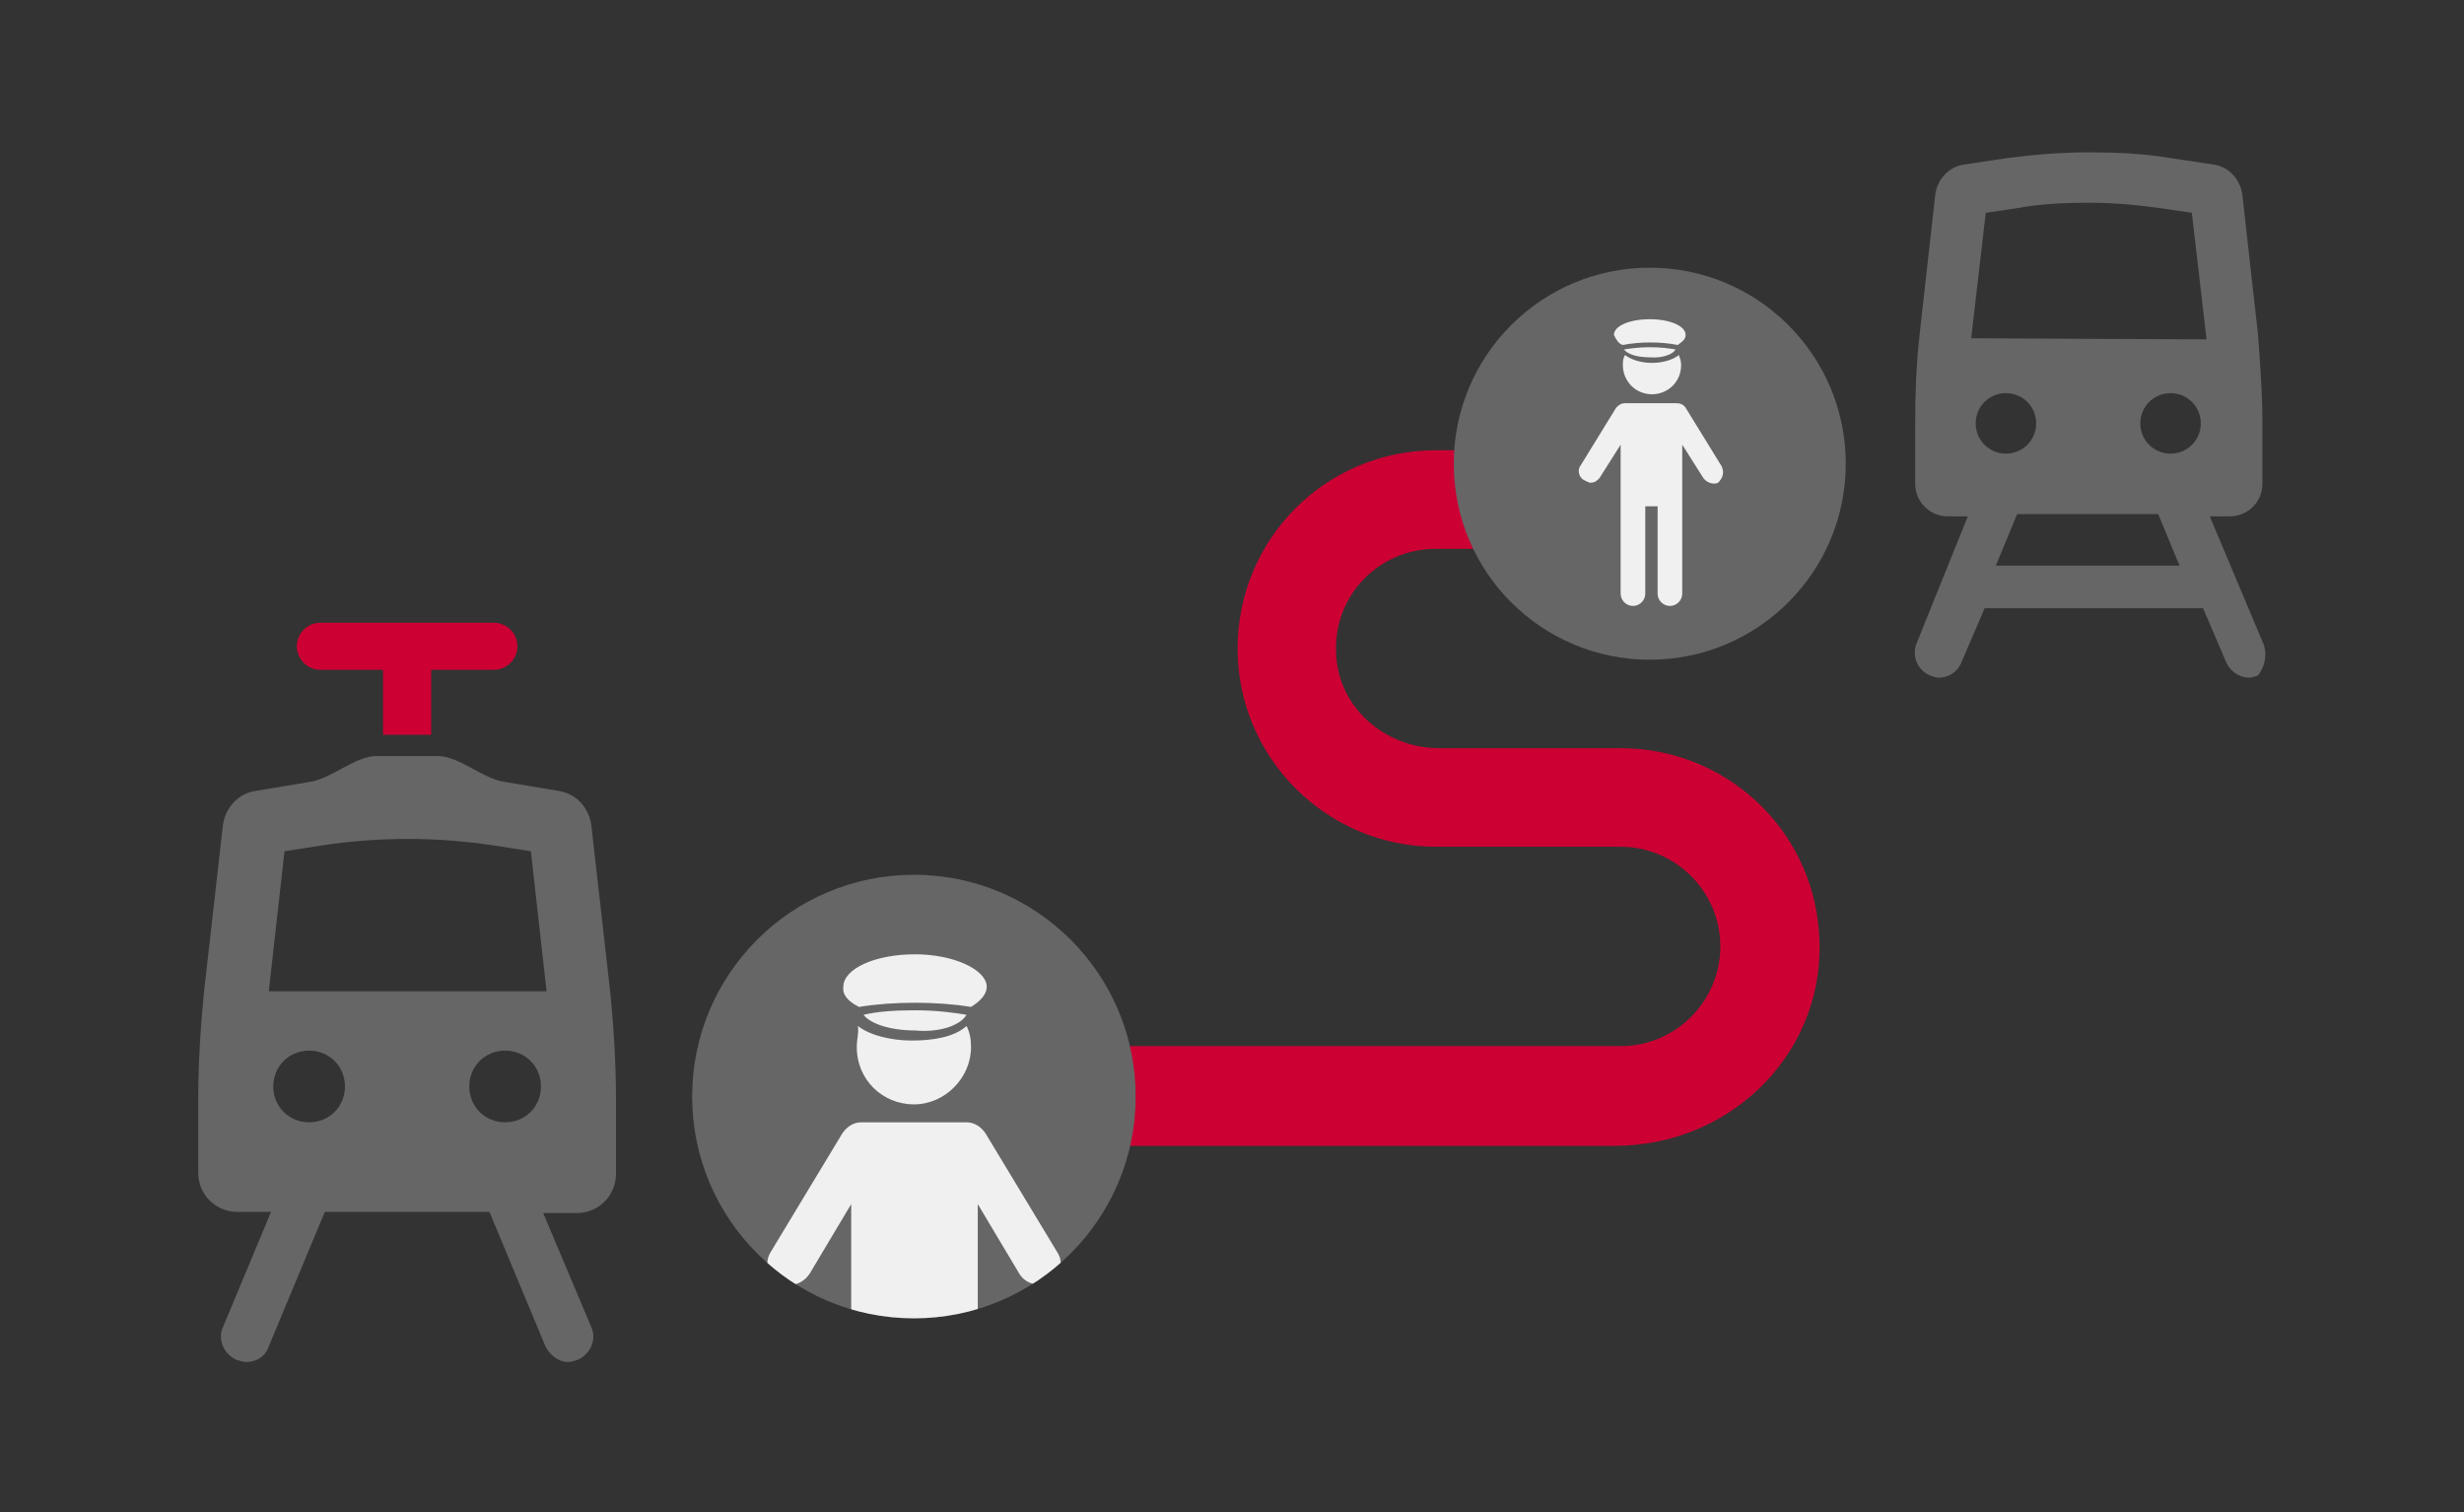 <?xml version="1.0" encoding="utf-8"?>
<!-- Generator: Adobe Illustrator 27.3.1, SVG Export Plug-In . SVG Version: 6.00 Build 0)  -->
<svg version="1.1" id="Layer_1" xmlns="http://www.w3.org/2000/svg" xmlns:xlink="http://www.w3.org/1999/xlink" x="0px" y="0px"
	 width="220px" height="135px" viewBox="0 0 220 135" style="enable-background:new 0 0 220 135;" xml:space="preserve">
<rect x="0" y="0" width="220" height="135" fill="#333333" stroke="none"/>
<style type="text/css">
	.st0{fill:#CC0033;}
	.st1{fill:#666666;}
	.st2{clip-path:url(#SVGID_00000083066401417892728620000011533913550231432864_);}
	.st3{fill:#F0F0F0;}
	.st4{clip-path:url(#SVGID_00000106852566914865888810000010395405726028201350_);}
</style>
<g>
	<path class="st0" d="M144.7,66.8h-16.2c-4.8,0-9-3.6-9.2-8.4c-0.3-5.2,3.8-9.4,8.9-9.4H145c0,0,0,0,0-0.1c0-2.2,0-5,0-8.7l0,0
		h-16.8c-9.8,0-17.7,7.9-17.7,17.7s8,17.7,17.7,17.7h16.5c4.9,0,8.9,4,8.9,8.9s-4,8.9-8.9,8.9H86.5c-0.8,0-1.4,0.6-1.4,1.4v6.1
		c0,0.8,0.6,1.4,1.4,1.4h57.7c10.6,0,19.1-8.7,18.2-19.2C161.7,73.9,154,66.8,144.7,66.8z"/>
</g>
<path class="st1" d="M202.1,57.5l-4.8-11.4h1.8c1.6,0,2.9-1.3,2.9-2.9v-5.5c0-2.6-0.2-5.3-0.4-7.9l-1.4-12.5
	c-0.2-1.3-1.2-2.4-2.5-2.6l-4-0.6c-2.4-0.4-4.8-0.5-7.2-0.5c-2.4,0-4.8,0.2-7.2,0.5l-4,0.6c-1.3,0.2-2.3,1.3-2.5,2.6l-1.4,12.5
	c-0.3,2.6-0.4,5.3-0.4,7.9v5.5c0,1.6,1.3,2.9,2.9,2.9h1.8l-4.6,11.4c-0.4,1.1,0.1,2.3,1.2,2.8c0.3,0.1,0.5,0.2,0.8,0.2
	c0.8,0,1.6-0.4,2-1.3l2.1-4.9h19.5l2.1,4.9c0.4,0.8,1.2,1.3,2,1.3c0.3,0,0.5-0.1,0.8-0.2C202.1,59.7,202.5,58.6,202.1,57.5z
	 M193.8,40.5c-1.5,0-2.7-1.2-2.7-2.7s1.2-2.7,2.7-2.7c1.5,0,2.7,1.2,2.7,2.7S195.3,40.5,193.8,40.5z M176,30.2l1.3-11.2l2.7-0.4
	c2.1-0.4,4.3-0.5,6.5-0.5c2.2,0,4.4,0.2,6.5,0.5l2.7,0.4l1.3,11.2v0.1L176,30.2L176,30.2z M179.1,40.5c-1.5,0-2.7-1.2-2.7-2.7
	s1.2-2.7,2.7-2.7c1.5,0,2.7,1.2,2.7,2.7S180.6,40.5,179.1,40.5z M178.2,50.5l1.9-4.6h12.6l1.9,4.6H178.2z"/>
<g>
	<path class="st1" d="M54.5,88.7l-1.7-15c-0.2-1.6-1.4-2.9-3-3.1L45,69.8c-1.9-0.3-3.9-2.2-5.8-2.3h-5.7c-1.9,0.1-3.9,2-5.8,2.3
		l-4.8,0.8c-1.6,0.2-2.8,1.5-3,3.1l-1.7,15c-0.3,3.1-0.5,6.3-0.5,9.4v6.6c0,2,1.6,3.5,3.5,3.5h3l-4.3,10.3c-0.5,1.1,0.1,2.4,1.2,2.9
		c0.3,0.1,0.6,0.2,0.9,0.2c0.9,0,1.7-0.5,2-1.4l5-12h14.7l5,12c0.4,0.8,1.2,1.4,2,1.4c0.3,0,0.6-0.1,0.9-0.2
		c1.1-0.5,1.7-1.8,1.2-2.9l-4.3-10.2h3c2,0,3.5-1.6,3.5-3.5v-6.6C55,94.9,54.8,91.8,54.5,88.7z M27.6,100.2c-1.8,0-3.2-1.4-3.2-3.2
		s1.4-3.2,3.2-3.2c1.8,0,3.2,1.4,3.2,3.2S29.4,100.2,27.6,100.2z M45.1,100.2c-1.8,0-3.2-1.4-3.2-3.2s1.4-3.2,3.2-3.2
		s3.2,1.4,3.2,3.2S46.9,100.2,45.1,100.2z M24,88.5L25.4,76l3.2-0.5c2.6-0.4,5.2-0.6,7.8-0.6s5.2,0.2,7.8,0.6l3.2,0.5l1.4,12.5H24z"
		/>
	<path class="st0" d="M28.6,59.8h5.6v5.8h4.3v-5.8h5.6c1.2,0,2.1-1,2.1-2.1c0-1.2-1-2.1-2.1-2.1H28.6c-1.2,0-2.1,1-2.1,2.1
		S27.4,59.8,28.6,59.8z"/>
</g>
<circle class="st1" cx="147.3" cy="41.4" r="17.5"/>
<circle class="st1" cx="81.6" cy="97.9" r="19.8"/>
<g>
	<g>
		<defs>
			<circle id="SVGID_1_" cx="81.6" cy="97.9" r="19.8"/>
		</defs>
		<clipPath id="SVGID_00000038407280862352176280000003036638075018704788_">
			<use xlink:href="#SVGID_1_"  style="overflow:visible;"/>
		</clipPath>
		<g style="clip-path:url(#SVGID_00000038407280862352176280000003036638075018704788_);">
			<path class="st3" d="M76.5,93.5c0,2.9,2.3,5.1,5.1,5.1s5.1-2.4,5.1-5.1c0-0.7-0.1-1.3-0.4-1.9l0,0c-1.1,1-3,1.3-4.9,1.3
				s-3.8-0.5-4.8-1.3C76.7,92.2,76.5,92.7,76.5,93.5z"/>
			<path class="st3" d="M94.4,111.8L88,101.2c-0.4-0.6-1-1-1.7-1h-9.4c-0.7,0-1.3,0.4-1.7,1l-6.4,10.6c-0.6,1-0.2,2.1,0.7,2.7
				c0.4,0.2,0.7,0.2,1.1,0.2c0.7,0,1.3-0.4,1.7-1l3.7-6.2v26.9c0,1.3,1.1,2.3,2.3,2.3c1.3,0,2.3-1.1,2.3-2.3v-15.7h2.1v15.7
				c0,1.3,1.1,2.3,2.3,2.3c1.3,0,2.3-1.1,2.3-2.3v-26.9l3.7,6.2c0.6,1,1.8,1.2,2.7,0.7C94.7,114,95,112.7,94.4,111.8z"/>
			<path class="st3" d="M86.3,90.6c-1.2-0.2-2.7-0.4-4.6-0.4c-1.8,0-3.3,0.1-4.6,0.4c0.6,0.8,2.4,1.4,4.6,1.4
				C83.8,92.2,85.7,91.6,86.3,90.6z"/>
			<path class="st3" d="M76.7,89.9c3-0.5,7-0.5,10,0c0.8-0.5,1.4-1.1,1.4-1.8c0-1.5-2.9-2.9-6.4-2.9c-3.6,0-6.4,1.3-6.4,2.9
				C75.2,88.8,75.7,89.4,76.7,89.9z"/>
		</g>
	</g>
</g>
<g>
	<g>
		<defs>
			<circle id="SVGID_00000140697419825108722690000006761545388563789956_" cx="147.3" cy="41.4" r="17.5"/>
		</defs>
		<clipPath id="SVGID_00000000932522300465388720000005006884798486125184_">
			<use xlink:href="#SVGID_00000140697419825108722690000006761545388563789956_"  style="overflow:visible;"/>
		</clipPath>
		<g style="clip-path:url(#SVGID_00000000932522300465388720000005006884798486125184_);">
			<path class="st3" d="M144.9,32.6c0,1.4,1.1,2.6,2.6,2.6c1.4,0,2.6-1.1,2.6-2.6c0-0.4-0.1-0.6-0.2-0.9l0,0
				c-0.5,0.4-1.4,0.7-2.4,0.7c-1,0-1.9-0.3-2.4-0.7C144.9,32,144.9,32.3,144.9,32.6z"/>
			<path class="st3" d="M153.7,41.6l-3.2-5.2c-0.2-0.3-0.5-0.4-0.8-0.4h-4.6c-0.4,0-0.6,0.2-0.8,0.4l-3.2,5.2
				c-0.3,0.4-0.1,1.1,0.4,1.3c0.2,0.1,0.4,0.2,0.5,0.2c0.4,0,0.6-0.2,0.8-0.4l1.9-3v13.3c0,0.6,0.5,1.1,1.1,1.1s1.1-0.5,1.1-1.1
				v-7.8h1.1v7.8c0,0.6,0.5,1.1,1.1,1.1s1.1-0.5,1.1-1.1V39.7l1.9,3c0.3,0.4,0.9,0.6,1.3,0.4C153.8,42.7,154,42.2,153.7,41.6z"/>
			<path class="st3" d="M149.6,31.2c-0.6-0.1-1.3-0.2-2.3-0.2c-0.9,0-1.7,0.1-2.3,0.2c0.3,0.4,1.1,0.7,2.3,0.7
				C148.5,32,149.4,31.6,149.6,31.2z"/>
			<path class="st3" d="M144.9,30.8c1.5-0.3,3.4-0.3,4.9,0c0.4-0.3,0.7-0.5,0.7-0.9c0-0.8-1.4-1.4-3.2-1.4c-1.8,0-3.2,0.6-3.2,1.4
				C144.3,30.3,144.5,30.7,144.9,30.8z"/>
		</g>
	</g>
</g>
</svg>
